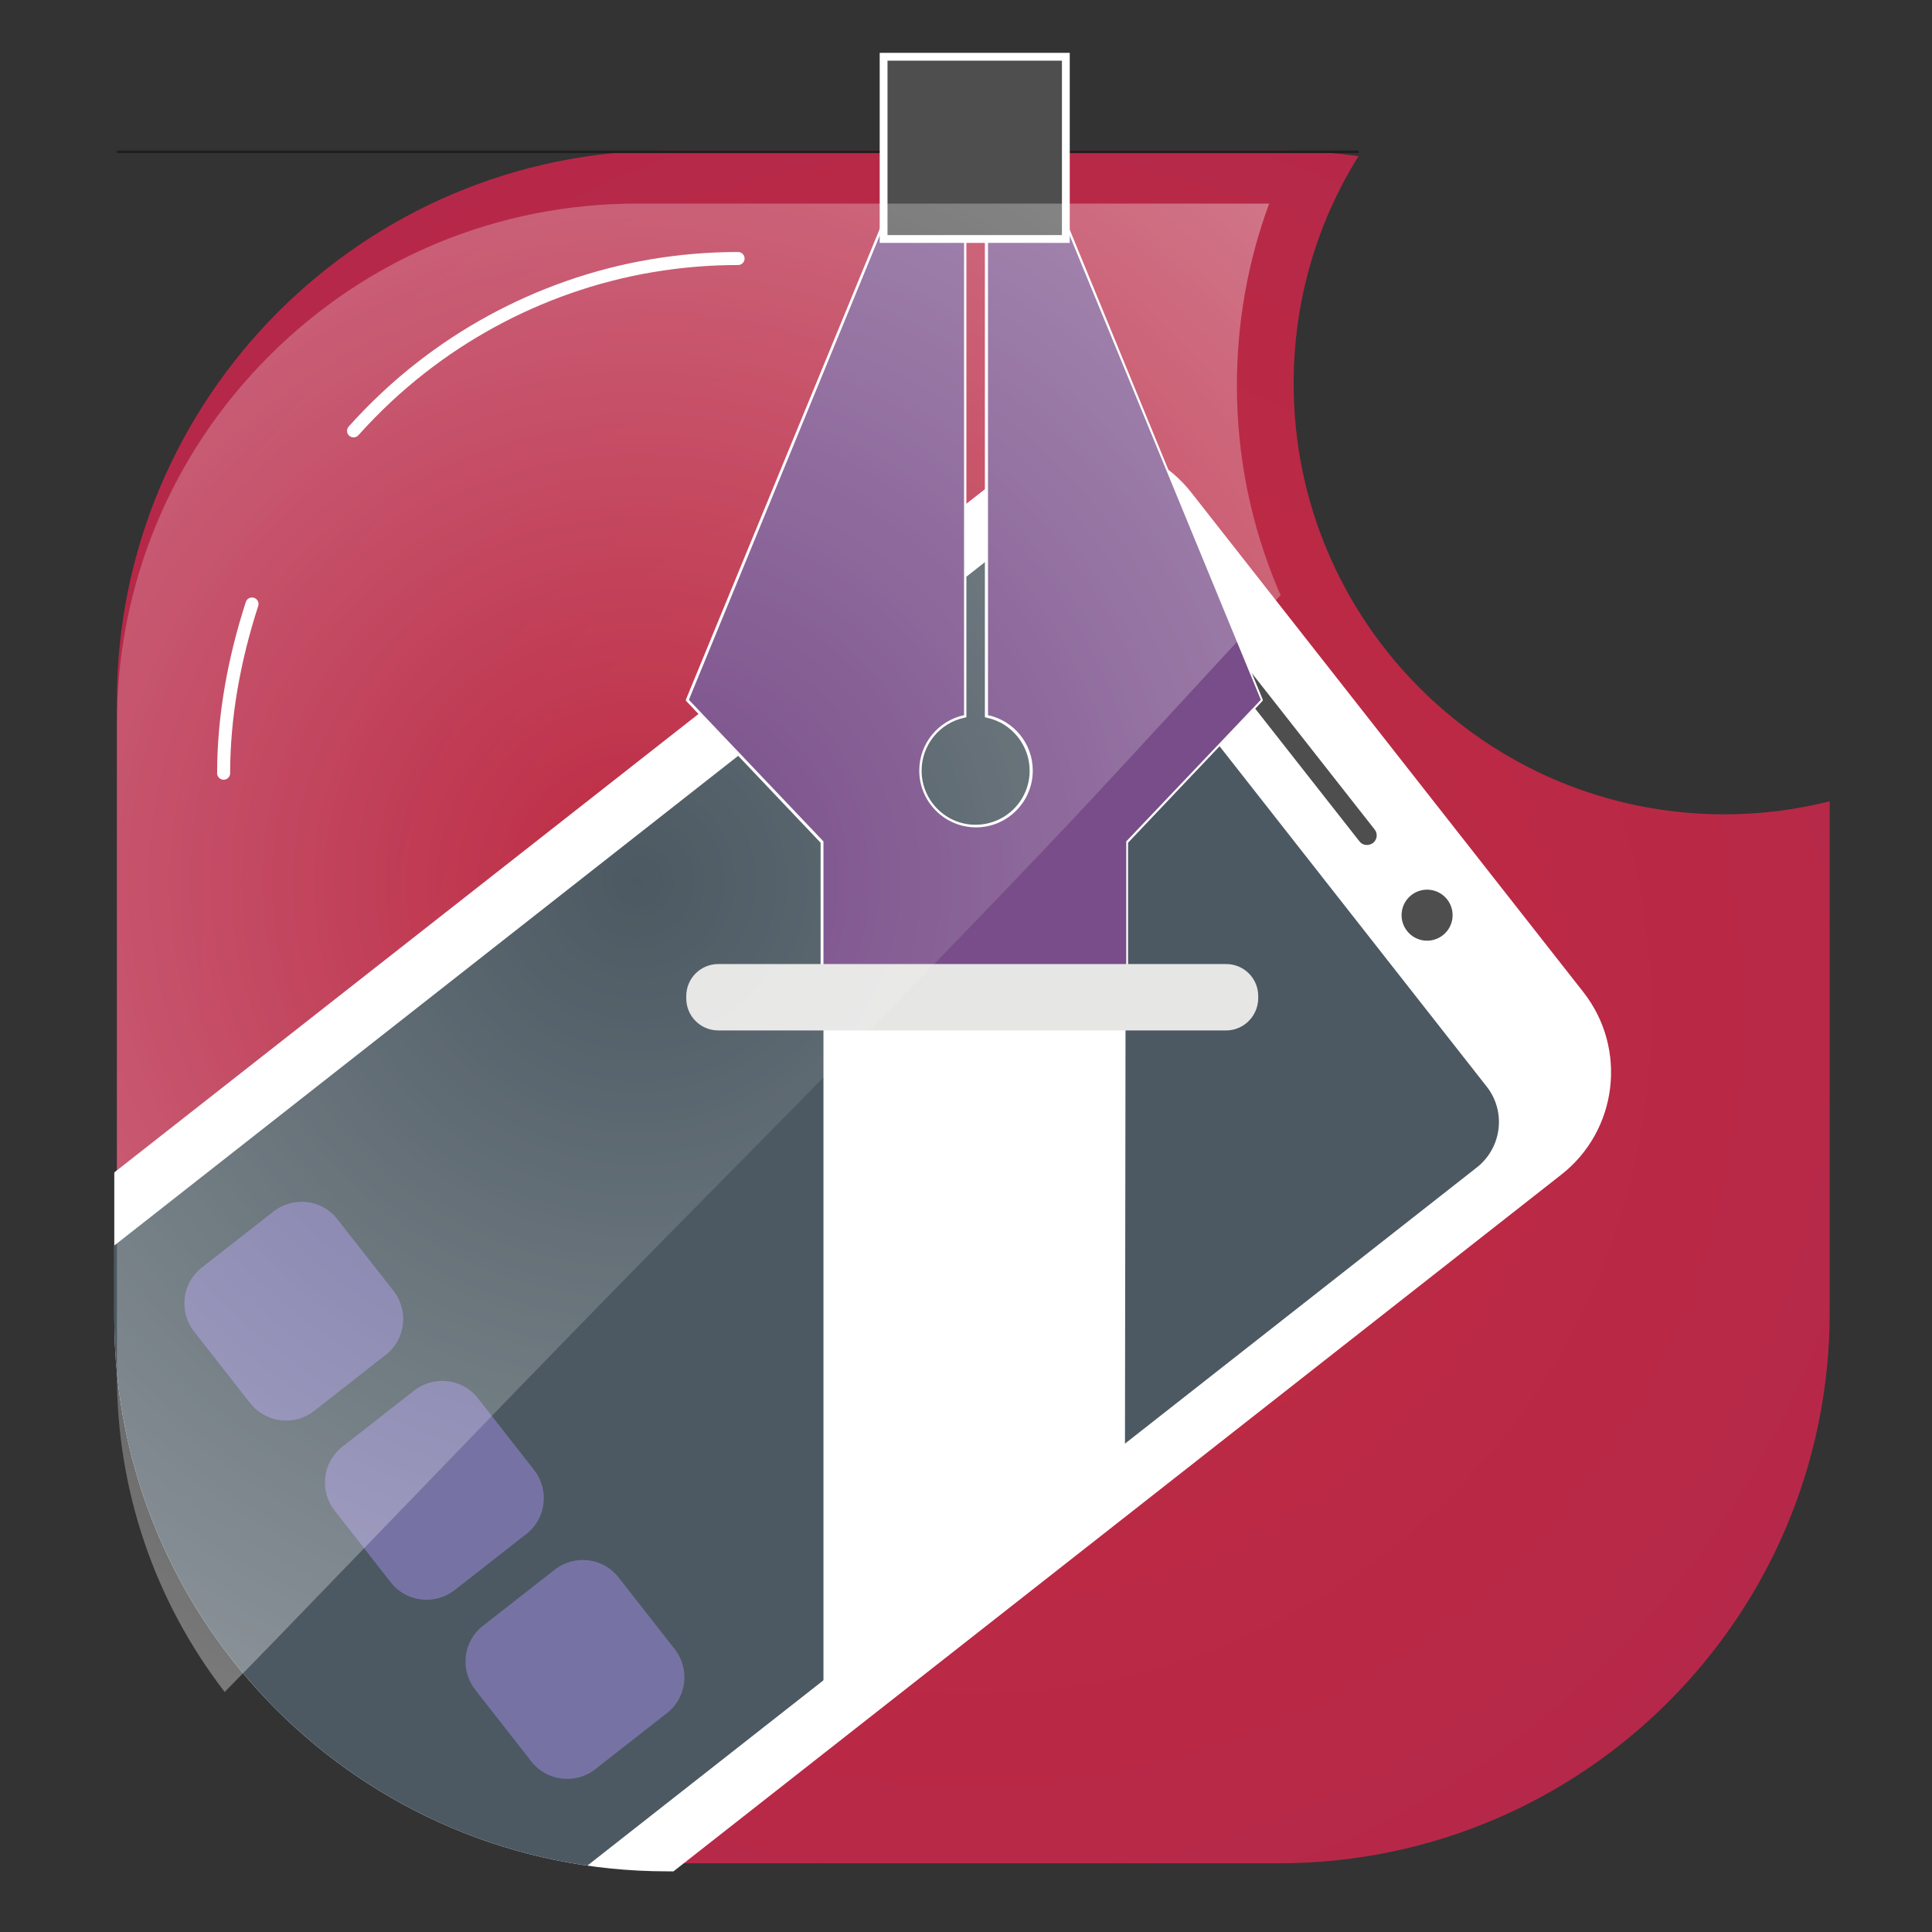 <?xml version="1.0" encoding="utf-8"?>
<!-- Generator: Adobe Illustrator 21.1.0, SVG Export Plug-In . SVG Version: 6.00 Build 0)  -->
<svg version="1.1" id="Capa_1" xmlns="http://www.w3.org/2000/svg" xmlns:xlink="http://www.w3.org/1999/xlink" x="0px" y="0px"
	 viewBox="0 0 742.1 742.1" style="enable-background:new 0 0 742.1 742.1;" xml:space="preserve">
<rect x="0" y="0" width="742.1" height="742.1" fill="#333333" stroke="none"/>
<style type="text/css">
	.st0{fill:url(#SVGID_1_);}
	.st1{clip-path:url(#SVGID_3_);}
	.st2{fill:#FFFFFF;}
	.st3{fill:#4C5962;}
	.st4{fill:#4E4E4E;}
	.st5{fill:#7673A4;}
	.st6{fill:#784D89;}
	.st7{fill:#E6E6E5;}
	.st8{fill:none;stroke:#1F1F1F;stroke-miterlimit:10;}
	.st9{fill:none;stroke:#FFFFFF;stroke-width:5;stroke-linecap:round;stroke-miterlimit:10;}
	.st10{opacity:0.39;fill:url(#SVGID_4_);}
</style>
<radialGradient id="SVGID_1_" cx="372.887" cy="352.709" r="836.486" gradientTransform="matrix(1 0 0 -1 0 742)" gradientUnits="userSpaceOnUse">
	<stop  offset="0" style="stop-color:#C12B3E"/>
	<stop  offset="1" style="stop-color:#A92556"/>
</radialGradient>
<path class="st0" d="M662.4,312.8c-91.4,0-165.5-74.1-165.5-165.5c0-32,9.1-62,24.9-87.3c-10-1.4-20.2-2.2-30.5-2.2H256.5
	c-116.9,0-211.6,94.8-211.6,211.6v234.7c0,116.9,94.8,211.6,211.6,211.6h234.7c116.9,0,211.6-94.8,211.6-211.6V307.8
	C689.9,311,676.4,312.8,662.4,312.8z"/>
<g>
	<g>
		<defs>
			<path id="SVGID_2_" d="M663.3,314.6c-91.7,0-166-74.3-166-166c0-32.1,9.1-62.1,25-87.6c-10-1.4-20.2-2.2-30.6-2.2H256.2
				c-117.2,0-212.3,95-212.3,212.3v235.4c0,117.2,95,212.3,212.3,212.3h235.4c117.2,0,212.3-95,212.3-212.3v-197
				C690.9,312.8,677.3,314.6,663.3,314.6z"/>
		</defs>
		<clipPath id="SVGID_3_">
			<use xlink:href="#SVGID_2_"  style="overflow:visible;"/>
		</clipPath>
		<g class="st1">
			<g>
				<path class="st2" d="M131,755.5L-19.6,563.6c-17-21.7-13.2-53.1,8.5-70.1l398.6-312.8c21.7-17,53.1-13.2,70.1,8.5l150.6,191.9
					c17,21.7,13.2,53.1-8.5,70.1L201.1,764C179.4,781,148,777.2,131,755.5z"/>
				<path class="st3" d="M159.6,740.3L2,539.5c-7.6-9.6-5.9-23.5,3.7-31.1l376.6-295.6c9.6-7.6,23.5-5.9,31.1,3.7L571,417.3
					c7.6,9.6,5.9,23.5-3.7,31.1L190.7,744C181.1,751.6,167.2,749.9,159.6,740.3z"/>
				<g>
					<path class="st4" d="M522.2,323.2l-53.1-67.6c-1.3-1.6-1-3.9,0.6-5.2l0,0c1.6-1.3,3.9-1,5.2,0.6l53.1,67.6
						c1.3,1.6,1,3.9-0.6,5.2l0,0C525.7,325,523.4,324.8,522.2,323.2z"/>
					
						<ellipse transform="matrix(0.787 -0.617 0.617 0.787 -99.887 413.312)" class="st4" cx="548.1" cy="351.2" rx="9.8" ry="9.8"/>
				</g>
			</g>
			<g>
				<g>
					<path class="st5" d="M96.1,539l-21.6-27.6c-5.9-7.6-4.6-18.6,3-24.5l27.6-21.6c7.6-5.9,18.6-4.6,24.5,3l21.6,27.6
						c5.9,7.6,4.6,18.6-3,24.5L120.6,542C113,547.9,102,546.5,96.1,539z"/>
					<path class="st5" d="M150.1,607.8l-21.6-27.6c-5.9-7.6-4.6-18.6,3-24.5l27.6-21.6c7.6-5.9,18.6-4.6,24.5,3l21.6,27.6
						c5.9,7.6,4.6,18.6-3,24.5l-27.6,21.6C167,616.7,156,615.4,150.1,607.8z"/>
					<path class="st5" d="M204.1,676.6L182.5,649c-5.9-7.6-4.6-18.6,3-24.5l27.6-21.6c7.6-5.9,18.6-4.6,24.5,3l21.6,27.6
						c5.9,7.6,4.6,18.6-3,24.5l-27.6,21.6C221.1,685.5,210,684.2,204.1,676.6z"/>
				</g>
			</g>
		</g>
	</g>
</g>
<polygon class="st2" points="432.1,562.3 316.3,652.3 316.3,341.3 432.4,341.3 "/>
<g>
	<path class="st6" d="M315.8,381.8v-58.4L264,268.9l97.6-237.1c1.6-3.9,4.6-6.7,8.6-7.9l0.6-0.2v251.4l-0.4,0.1
		c-9.8,2.1-16.8,10.8-16.8,20.8c0,11.7,9.5,21.3,21.3,21.3c11.7,0,21.3-9.5,21.3-21.3c0-10-7.1-18.7-16.8-20.8l-0.4-0.1V23.9
		l0.7,0.3c3.5,1.4,6.2,4.1,7.6,7.6l97.6,237.1l-51.8,54.5v58.4H315.8z"/>
	<path class="st2" d="M370.3,24.3v250.4c-9.8,2.1-17.2,10.8-17.2,21.3c0,12,9.8,21.8,21.8,21.8s21.8-9.8,21.8-21.8
		c0-10.5-7.4-19.2-17.2-21.3v-250c3.1,1.2,5.8,3.6,7.3,7.3l97.5,236.8l-51.7,54.4v58.1H316.3v-58.1l-51.7-54.4L362,31.9
		C363.7,27.9,366.8,25.4,370.3,24.3 M371.3,23l-1.3,0.4c-4.1,1.3-7.2,4.2-8.9,8.2l-97.5,236.8l-0.2,0.6l0.4,0.5l51.4,54.2v57.7v1h1
		h116.1h1v-1v-57.7l51.4-54.2l0.4-0.5l-0.2-0.6L387.6,31.5c-1.5-3.6-4.3-6.4-7.9-7.8l-1.4-0.5v1.5v250v0.8l0.8,0.2
		c9.5,2,16.4,10.6,16.4,20.3c0,11.5-9.3,20.8-20.8,20.8S354,307.4,354,296c0-9.8,6.9-18.3,16.4-20.3l0.8-0.2v-0.8V24.3V23H371.3z"/>
</g>
<path class="st7" d="M471,395.8H275.9c-6.8,0-12.3-5.5-12.3-12.3v-0.9c0-6.8,5.5-12.3,12.3-12.3H471c6.8,0,12.3,5.5,12.3,12.3v0.9
	C483.2,390.3,477.7,395.8,471,395.8z"/>
<line class="st8" x1="521.9" y1="58.3" x2="44.9" y2="58.3"/>
<g>
	<rect x="339.4" y="21.8" class="st4" width="70" height="70"/>
	<path class="st2" d="M407.9,23.3v67h-67v-67L407.9,23.3 M410.9,20.3h-3h-67h-3v3v67v3h3h67h3v-3v-67V20.3L410.9,20.3z"/>
</g>
<g>
	<path class="st9" d="M96.8,232c-6.9,21.3-10.9,43.3-10.9,65"/>
	<path class="st9" d="M283.5,99.3c-22.2,0-44.4,3.7-65.4,11.1c-20.2,7.1-39.3,17.5-56.2,30.7c-9.4,7.3-18.1,15.5-26.1,24.4"/>
</g>
<radialGradient id="SVGID_4_" cx="244.958" cy="403.439" r="393.182" gradientTransform="matrix(1 0 0 -1 0 742)" gradientUnits="userSpaceOnUse">
	<stop  offset="0" style="stop-color:#FFFFFF;stop-opacity:0"/>
	<stop  offset="0.91" style="stop-color:#FFFFFF;stop-opacity:0.91"/>
	<stop  offset="1" style="stop-color:#FFFFFF"/>
</radialGradient>
<path class="st10" d="M106.9,628.8c48.8-50.4,97.3-101.1,146.5-151.1c49.6-50.3,99.3-100.5,148-151.7c30.5-32.1,60.1-65.1,90.5-97.4
	c-0.3-0.7-0.6-1.3-0.9-2c-10.5-24.9-15.9-51.3-15.9-78.6c0-24,4.2-47.6,12.4-69.8H244.7c-53.4,0-103.6,20.8-141.3,58.5
	S44.9,224.6,44.9,278v250c0,44.7,14.6,87.1,41.4,121.9C93.2,642.9,100.1,635.8,106.9,628.8z"/>
</svg>
